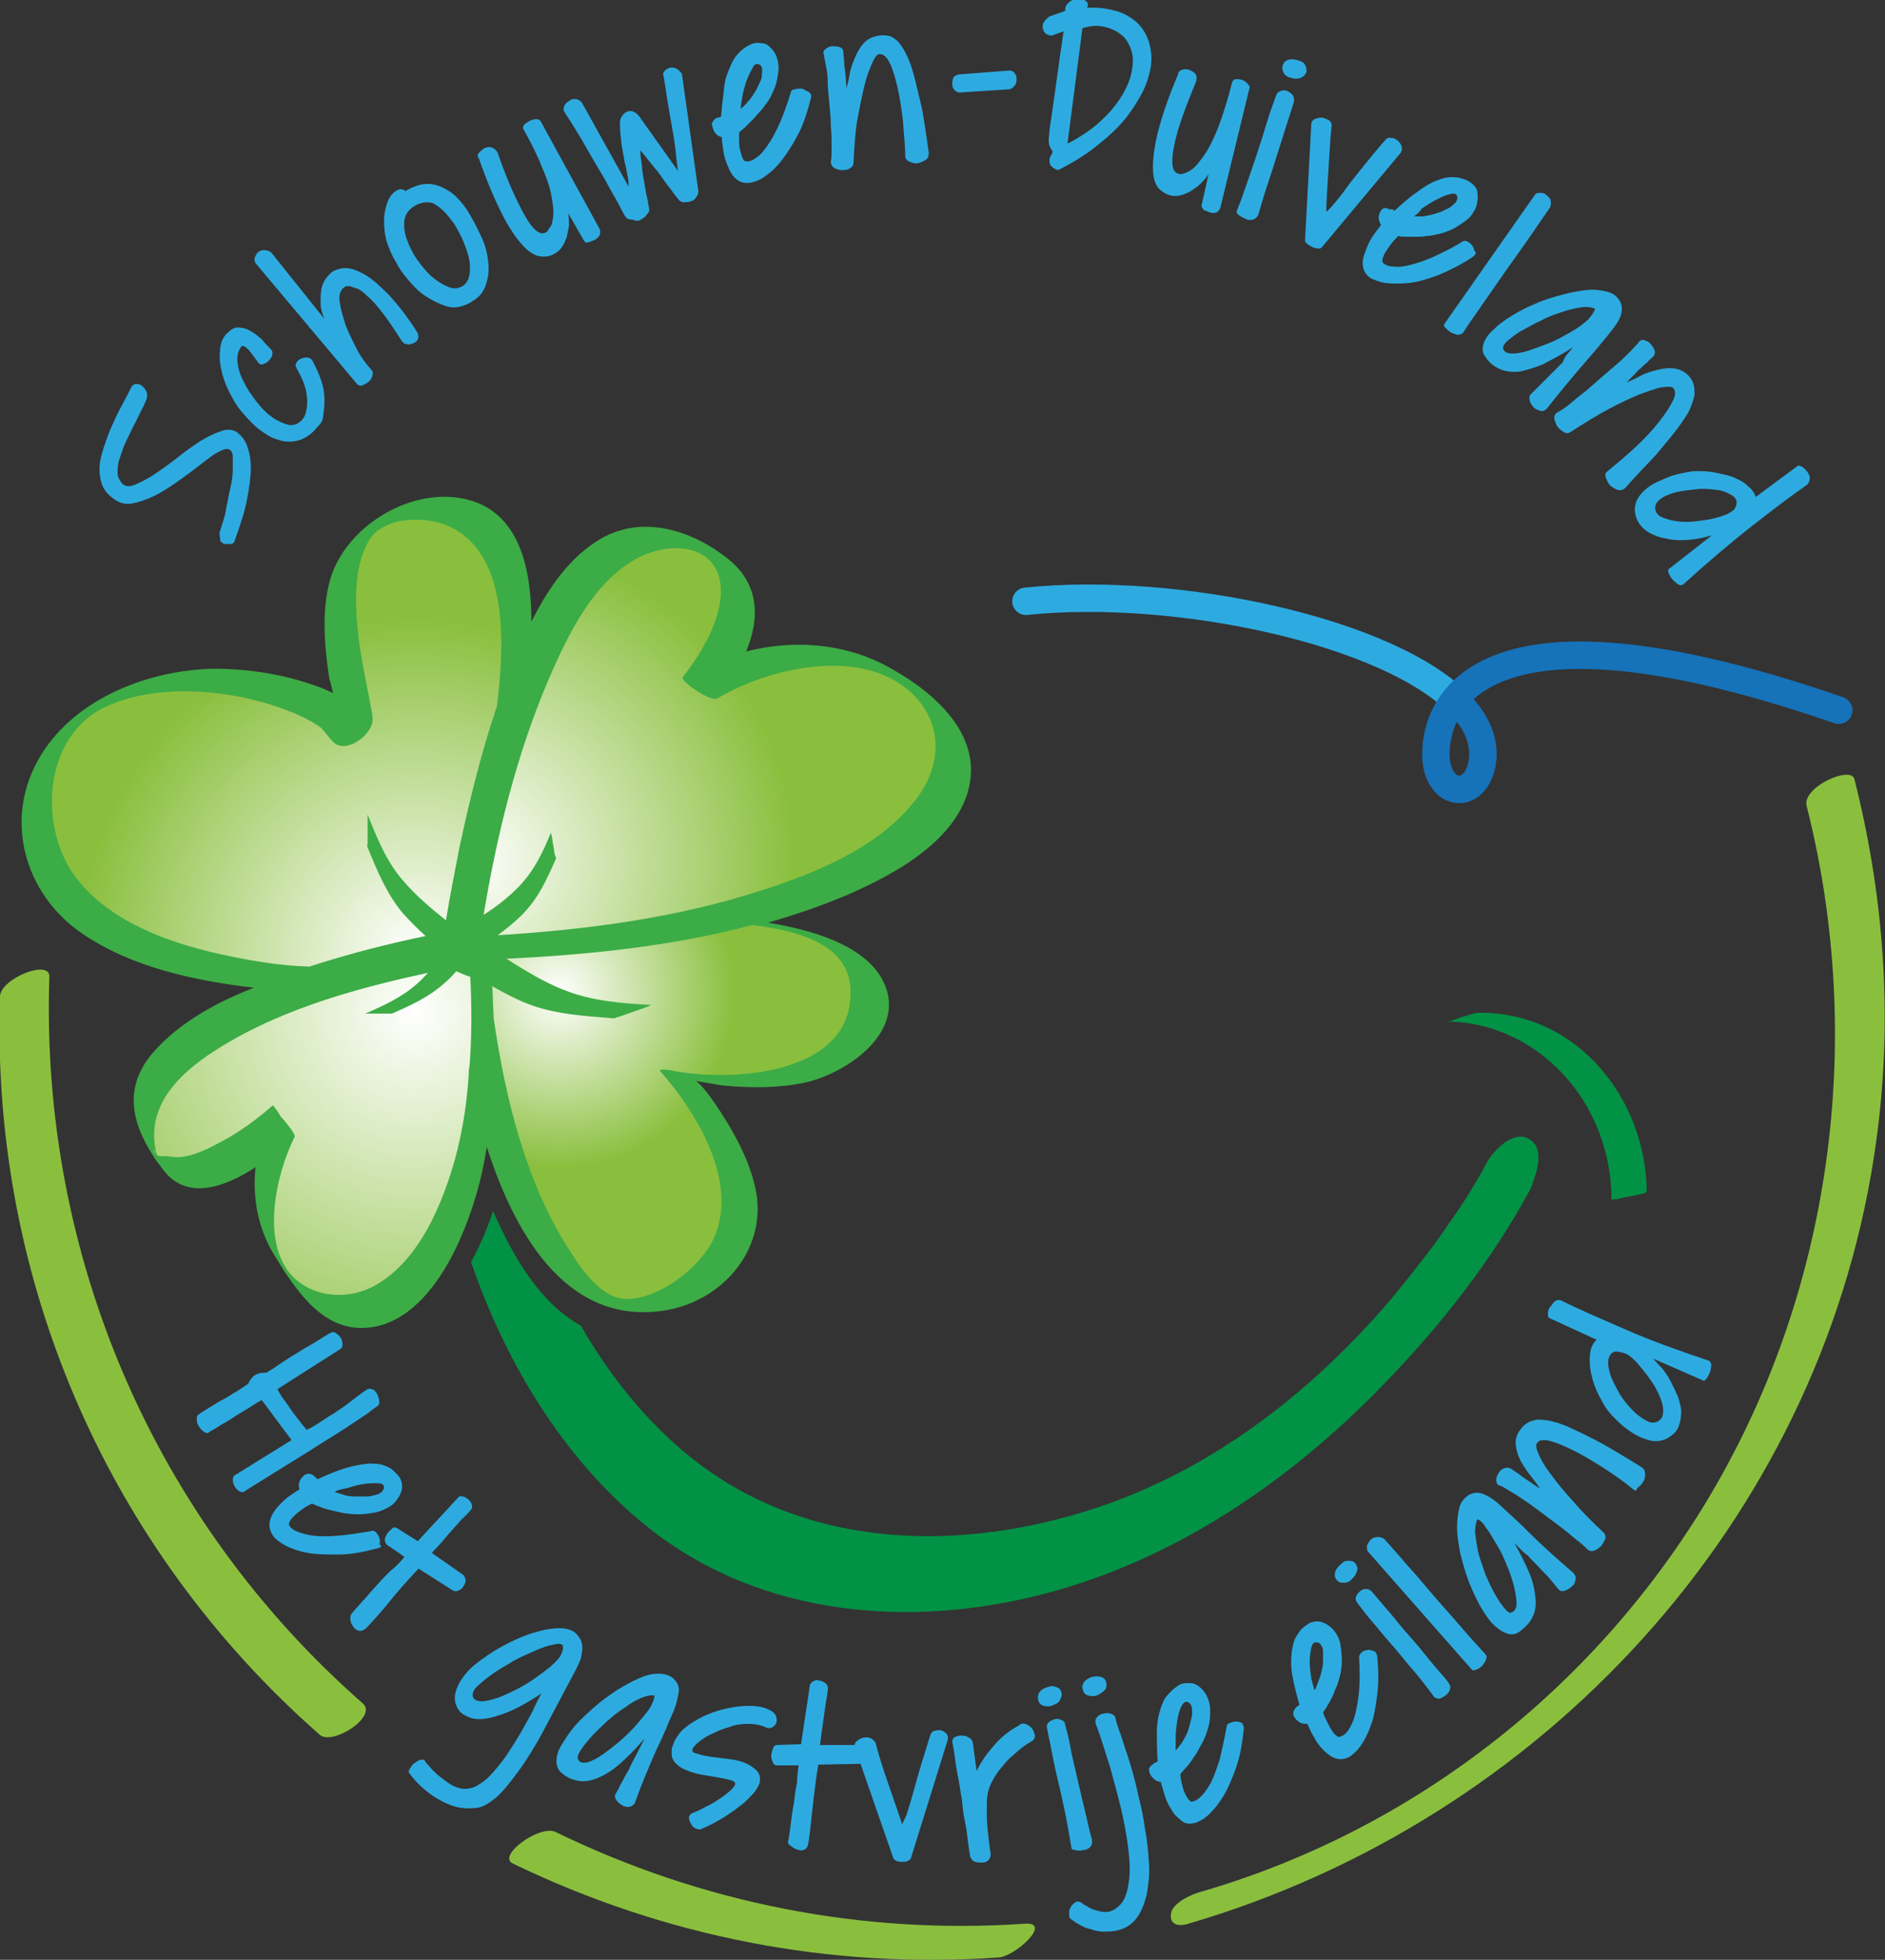 <?xml version="1.0" encoding="utf-8"?>
<!-- Generator: Adobe Illustrator 28.1.0, SVG Export Plug-In . SVG Version: 6.00 Build 0)  -->
<svg version="1.1" xmlns="http://www.w3.org/2000/svg" xmlns:xlink="http://www.w3.org/1999/xlink" x="0px" y="0px"
	 viewBox="0 0 240.5 250" style="enable-background:new 0 0 240.5 250;" xml:space="preserve">
<rect x="0" y="0" width="240.5" height="250" fill="#333333" stroke="none"/>
<style type="text/css">
	.st0{fill:#8ABF3E;}
	.st1{fill:#029245;}
	.st2{fill:#FFFFFF;}
	.st3{fill:url(#SVGID_1_);}
	.st4{fill:url(#SVGID_00000070811437737827744300000012825532764767122605_);}
	.st5{fill:url(#SVGID_00000146488347533764903160000010152180125313047712_);}
	.st6{fill:url(#SVGID_00000006686027874411775870000011611643903571898804_);}
	.st7{fill:#3CAC46;}
	.st8{fill:none;stroke:#2DABE1;stroke-width:3.5;stroke-linecap:round;stroke-miterlimit:10;}
	.st9{fill:#2DABE1;}
	.st10{fill:none;stroke:#1672B9;stroke-width:3.5;stroke-linecap:round;stroke-miterlimit:10;}
</style>
<g id="Laag_1">
</g>
<g id="Cirkel_om_logo">
	<g>
		<path class="st0" d="M46.3,217.3C19.6,193.9,5.1,160,6.3,124.6c0.1-2.3-6.2,0.2-6.3,2.5c-1.2,36.1,13.7,70.4,40.8,94.2
			C42.4,222.7,48.2,219,46.3,217.3L46.3,217.3z"/>
	</g>
	<g>
		<path class="st0" d="M130.7,245.4c-20.7,1.4-41.1-2.6-59.8-11.7c-2-1-7.5,3-5.5,4c19.4,9.4,40.6,13.5,62,12
			C129.5,249.6,134.4,245.1,130.7,245.4L130.7,245.4z"/>
	</g>
	<g>
		<path class="st0" d="M230.5,102.8c7.6,30,3.2,62.5-13,89.1c-14.5,23.8-37.4,41.6-64.2,49.4c-1.2,0.3-3.7,1.4-3.9,2.8
			c-0.2,1.4,0.9,1.7,2.2,1.3c45.1-13.2,80.3-51.1,87.5-97.9c2.5-16.1,1.5-32.3-2.5-48.1C236.2,97.6,229.9,100.4,230.5,102.8
			L230.5,102.8z"/>
	</g>
</g>
<g id="Klaver_lijnwerk">
	<g>
		<path class="st1" d="M210.1,152c-0.1-11.7-8.7-22.7-21-22.8c-0.6,0-1.4,0.4-2,0.5c-0.6,0.2-1.4,0.6-2,0.6
			c12.2,0.1,20.9,11.1,21,22.8C206.1,152.8,210.1,152.4,210.1,152L210.1,152z"/>
	</g>
	<g>
		<path class="st1" d="M195.1,145.3c-2-1.2-4.5,1.4-5.4,3c-1,1.9-2.1,3.7-3.2,5.4c-0.5,0.7-1,1.5-1.5,2.2c0.1-0.1,0.1-0.1-0.2,0.2
			c0.1-0.1,0.1-0.2,0.2-0.2c-0.2,0.2-0.6,0.9-0.7,1c-0.4,0.6-0.8,1.1-1.2,1.7c-1.8,2.4-3.7,4.8-5.6,7.1
			c-9.8,11.5-22.2,21.3-36.6,26.3c-15.8,5.5-34.2,6-48.7-3.2c-7.6-4.8-13.6-11.9-18.1-19.7c-5.4-3-8.6-9-10.7-13.5
			c-0.2-0.4-0.3-0.8-0.5-1.1c-0.8,2.5-1.8,4.6-2.8,6.5c4.6,13.4,12.4,26,23.3,34.4c14.1,10.8,32.7,12.3,49.5,8
			c17.2-4.4,32.2-14.8,44.3-27.5c6.9-7.2,13.4-15.5,18.1-24.3C196,149.8,197.2,146.5,195.1,145.3z"/>
		<path class="st1" d="M185,155.8c-0.1,0.1-0.1,0.2-0.2,0.2C185.1,155.7,185.1,155.7,185,155.8z"/>
		<path class="st2" d="M61.1,134.7l0.4-2.5l1.1,3.6c0.2,0.3,0.3,0.7,0.4,1.1c0-0.2,0-0.3,0,0c0,0.1,0,0.2,0.1,0.4l2,6.7
			c1,3.5,2.1,6.5,3.4,9.3c2,4.3,5.1,10.2,10,11.7c2.7,0.8,5.2,0.1,6.9-0.6c2.3-1.1,6.4-3.5,7.6-7.7c0.8-3,0.2-6.6-1.9-10.9
			c-0.8-1.5-1.7-3.1-2.8-4.7l-3.4-4.9l5.9,0.5c1.7,0.1,3.5,0.2,5.3,0.1c4.2-0.2,9.7-1.4,12.4-5.7c1.1-1.8,1.6-3.7,1.2-5.3
			c-0.4-1.6-1.9-2.8-2.8-3.4c-2.4-1.5-5.2-2.3-7.3-2.8c-0.5-0.1-1-0.2-1.6-0.3l-11.7-2.2l11.2-3.3c7.9-2.3,13.6-5,17.9-8.5
			c2.1-1.6,5.5-5,5.2-8.7v0c-0.3-4.7-5.7-8.6-10.9-10.1c-4.6-1.3-10.1-1-15.4,0.8l-7.1,2.4l3.7-6.5c0.6-1.1,1.2-2.3,1.6-3.4
			c0.6-1.7,0.7-3.2,0.4-4.4c-0.4-1.7-2.1-2.8-3.1-3.3c-2.7-1.4-5.6-1.8-8.1-1.4c-2,0.4-4,1.5-5.8,3.3c-2.3,2.2-4.3,5.2-6.1,9
			l-5.4,11.4l0.1-12.6c0-1.2,0-2.5-0.1-3.6c-0.3-4.1-1.2-7.1-2.8-9.2c-1.4-1.9-3.9-2.9-6.8-2.7c-2.8,0.1-6.6,1-8.6,4.4
			c-1.3,2.2-1.8,5.3-1.6,9.6c0.2,3,0.7,6,1.2,8.5l1.3,6.3l-5.5-3.4c-1-0.6-2.2-1.2-3.8-1.7c-3.3-1.2-7.1-1.8-11.1-1.9
			c-4.4-0.1-8.3,0.6-11.7,2.1c-3.6,1.5-6.3,4.1-7.8,7.2c-1.5,3.2-1.9,7-1.1,10.2c1.6,6.5,7.8,10.1,12.8,12
			c4.8,1.8,10.3,3.1,16.8,3.8l11.7,1.3l-11.1,4.1c-1.8,0.7-3.4,1.3-5,2c-4.5,2.1-9.1,4.5-11.3,8.2c-0.5,0.9-1.1,2.3-0.8,4
			c0.2,0.8,0.5,1.6,1,2.4c0.4,0.7,1.1,1.1,2.7,1.7c1.8,0.7,3.8,0.3,6.7-1.3c0.5-0.3,1-0.6,1.4-0.8l5.8-3.6l-1.6,6.6
			c-0.6,2.5-0.7,4.9-0.3,7.1c0.5,2.9,2,5.5,4.2,7.3c1.3,1.1,3.2,2,5.2,2.5c7,1.7,11.3-7.9,13-12.4c-0.9-3.7-1.6-7.4-2-11.1
			C55.1,138.5,58.8,134.5,61.1,134.7z"/>
		<path class="st2" d="M63,136.9c0,0.1,0,0.2,0,0.3l0,0.1C63,137.1,63,136.9,63,136.9C62.9,136.5,63,136.6,63,136.9z"/>
		<path class="st2" d="M59.6,144.2l1.6-9.6c-2.4-0.2-6,3.9-5.7,6.8c0.4,3.7,1.1,7.4,2,11.1c0.4-1.1,0.6-1.8,0.7-2.2
			C58.8,148.4,59.2,146.4,59.6,144.2z"/>
		<path class="st2" d="M62.6,135.7l0.4,1.4c0-0.1,0-0.1,0-0.2C62.9,136.4,62.8,136,62.6,135.7z"/>
		<path class="st2" d="M63,137.1L63,137.1c0,0,0-0.1,0-0.2C63,136.9,63,137,63,137.1z"/>
	</g>
	<g>
		<radialGradient id="SVGID_1_" cx="52.889" cy="121.767" r="42.706" gradientUnits="userSpaceOnUse">
			<stop  offset="0" style="stop-color:#FFFFFF"/>
			<stop  offset="1" style="stop-color:#8ABF3E"/>
		</radialGradient>
		<path class="st3" d="M57.4,125.3c0,0-56.7,4.1-52.5-24c3-20.1,34.7-15.3,39.5-8.3c4.9,6.9-9.1-23.9,6.9-27.5
			c22.8-5.2,13.4,35.1,5.4,58.2"/>
	</g>
	<g>
		
			<radialGradient id="SVGID_00000116934156297512835680000002778999399854511235_" cx="71.281" cy="126.65" r="22.311" gradientUnits="userSpaceOnUse">
			<stop  offset="0" style="stop-color:#FFFFFF"/>
			<stop  offset="1" style="stop-color:#8ABF3E"/>
		</radialGradient>
		<path style="fill:url(#SVGID_00000116934156297512835680000002778999399854511235_);" d="M60,124.8c0,0,6.7,56.2,30.1,37.9
			c11.6-9-3.5-25.7-3.5-25.7s20.3,4.4,24-8.1c3.7-12.5-25.9-14.3-48.8-10.4"/>
	</g>
	<g>
		
			<radialGradient id="SVGID_00000168111117175364948360000005848629061611126151_" cx="60.288" cy="110.054" r="40.97" gradientUnits="userSpaceOnUse">
			<stop  offset="0" style="stop-color:#FFFFFF"/>
			<stop  offset="1" style="stop-color:#8ABF3E"/>
		</radialGradient>
		<path style="fill:url(#SVGID_00000168111117175364948360000005848629061611126151_);" d="M58.4,123.4c0,0,7.8-65.6,31.6-53.4
			c10,5.1-0.7,17.7-0.7,17.7s17-10.2,28.9,1.5s-6.1,29.6-57,31.8"/>
	</g>
	<g>
		
			<radialGradient id="SVGID_00000008149602392902116200000013207992003794429116_" cx="52.889" cy="129.166" r="52.859" gradientUnits="userSpaceOnUse">
			<stop  offset="0" style="stop-color:#FFFFFF"/>
			<stop  offset="1" style="stop-color:#8ABF3E"/>
		</radialGradient>
		<path style="fill:url(#SVGID_00000008149602392902116200000013207992003794429116_);" d="M56.8,121.4c-0.9,0.2-47.9,9-37,26.4
			c3.9,6.2,16.4-4.9,16.4-4.9s-6.9,13.4,2.5,22s25.7-5.8,22.4-42.5"/>
	</g>
	<g>
		<path class="st1" d="M209.6,152c0-9-5.1-17.9-13.7-21.4c-2.3-0.9-4.8-1.4-7.3-1.4c-0.6,0-1.4,0.4-2,0.5c-0.6,0.2-1.4,0.6-2,0.6
			c9.1,0.1,16.8,6.4,19.7,14.9c0.9,2.6,1.3,5.2,1.3,7.9c0-0.1,1.9-0.5,2-0.5C207.7,152.6,209.6,152.2,209.6,152L209.6,152z"/>
	</g>
</g>
<g id="Klaver_lijnwerk_omtrek">
	<path class="st7" d="M113,84.9c-5.5-2.9-11.9-3.3-17.8-1.8c1.7-4.1,1.8-8.5-2.3-11.8c-4.5-3.6-10.8-5.7-16.2-2.6
		c-4,2.3-6.8,6.4-8.9,10.6c0-6.5-1.4-13.7-7.9-15.5c-7.1-2-15.8,3.2-17.8,10.2c-1.1,4-0.7,8.4-0.1,12.5c0.1,0.3,0.3,1.1,0.5,1.9
		c-0.7-0.3-1.5-0.7-2.2-0.9c-4.1-1.5-8.7-2.2-13.1-2.2C19,85.5,9.8,89,5.3,96.2c-5,8-2.3,17.8,5.2,22.9c6.3,4.3,14.3,6,21.9,6.9
		c-4.9,1.9-9.6,4.5-12.9,8.3c-4.3,5-2.3,10.2,1.3,14.9c3,4,7.8,2.3,11.8-0.3c-0.4,3.9,0.3,7.8,2.4,11.2c2.5,4.1,5.9,9.5,11.4,9.3
		c6-0.2,10-6.2,12.2-11.1c1.7-3.8,2.9-7.9,3.5-12c3.9,12.1,10.8,23,23.1,20.8c7-1.3,12.5-7.6,11.3-14.9c-0.6-3.3-2.1-6.4-3.9-9.3
		c-0.2-0.3-2.4-4-3.8-5c1.3,0.2,3.4,0.6,3.7,0.6c3.4,0.3,6.9,0.3,10.2-0.4c5.4-1.2,13.3-6.6,9.9-13.1c-2.4-4.5-9.1-6.4-14.6-7.3
		c3.4-1,6.7-2.1,10-3.5c6-2.6,14.3-7,15.7-14.1C125.1,93,118.3,87.7,113,84.9z M28,121.7c-6.6-1.5-13.9-4.1-18.2-9.6
		c-4.9-6.3-4.4-17.9,3.4-21.8c6.9-3.4,17-2.3,23.9,0.5c1.3,0.5,2.7,1.2,3.8,2c0.6,0.5,1.4,1.9,2.1,2.2c1.3,0.6,3.2-0.5,4.1-1.9
		c0.8-1.2,0.3-2.2,0.1-3.6c-0.6-3.1-1.3-6.3-1.6-9.5c-0.3-3.5-0.4-7.9,1.5-11.1c2-3.2,7.8-3.2,10.9-1.4c7,3.9,6.3,15.3,5.4,22.6
		c-2,5.9-3.5,12-4.8,18.1c-0.6,3.1-1.2,6.1-1.7,9.2c-2-1.6-3.9-3.2-5.5-5.1c-2.1-2.4-3.3-5.4-4.5-8.4c0,0.1,0,0.6,0,0.6
		c0,0.5,0,1,0,1.5c0,0.5,0,1,0,1.5c0,0.2-0.1,0.5,0,0.6c1.2,2.9,2.4,5.9,4.5,8.4c0.9,1,1.9,2,2.9,2.9c-4.8,1-9.5,2.2-14.2,3.7
		c-0.2,0.1-0.4,0.1-0.6,0.2C35.6,123.2,31.7,122.5,28,121.7z M19.9,147.2C19.5,146.8,19.5,146.2,19.9,147.2L19.9,147.2z M57.5,149.7
		C55.8,155,53,161,48,163.9c-3.3,1.9-7.7,1.8-10.6-1c-4.2-4.3-2.2-13.1,0.2-17.9c0.1-0.3-0.9-1.6-1.8-2.6c-0.3-0.5-0.6-1-1-1.4
		c-1.9,1.7-4.1,3.3-6.3,4.5c-1.7,0.9-3.5,1.9-5.5,2.1c-0.8,0.1-1.6-0.2-2.3-0.1c-0.3,0-0.5,0-0.7-0.2c-1.4-5.4,1.8-9.4,6.4-12.6
		c8.2-5.6,18.4-8.5,28.2-10.6c-0.5,0.5-0.9,1-1.4,1.4c-1.9,1.7-4.3,2.8-6.6,3.8c0.1,0,0.5,0,0.5,0c0.4,0,0.8,0,1.2,0s0.8,0,1.2,0
		c0.1,0,0.4,0,0.5,0c2.3-1,4.7-2.1,6.6-3.8c0.6-0.5,1.1-1,1.6-1.6c0.7,0.3,1.4,0.6,1.8,0.7c0.2,3.8,0.2,7.7-0.1,11.5
		c-0.1,0.2-0.1,0.6-0.1,1.1C59.5,141.5,58.8,145.7,57.5,149.7z M108.5,126.2c0.5,11.1-15.6,11.9-23.1,10.3c-0.1,0-1.4-0.2-1.2,0.1
		c4.8,5.4,10.5,14.8,6.5,22.1c-1.9,3.3-6.6,6.9-10.6,7c-3.2,0.1-5.7-3.5-7.3-6c-5.6-8.5-8.3-19.4-9.8-29.7c-0.1-1.4-0.1-2.8-0.2-4.2
		c1.4,0.8,2.9,1.6,4.4,2.2c3.5,1.4,7.4,1.6,11.1,1.9c0.2,0,0.5-0.2,0.7-0.2c0.6-0.2,1.1-0.4,1.7-0.6c0.6-0.2,1.1-0.4,1.7-0.6
		c0.1,0,0.6-0.3,0.7-0.3c-3.7-0.2-7.6-0.5-11.1-1.9c-2.6-1-5-2.5-7.4-4c10.5-0.5,21.2-1.6,31.4-4.3
		C101.7,118.7,108.3,120.4,108.5,126.2z M116.6,102.3c-4.7,5.9-12.6,9.1-19.5,11.3c-10.8,3.5-22.2,5-33.6,5.7
		c1.1-0.8,2.2-1.7,3.1-2.6c2.1-2.1,3.2-4.6,4.3-7.1c0.1-0.1,0-0.4-0.1-0.5c-0.1-0.4-0.1-0.8-0.2-1.2c-0.1-0.4-0.1-0.8-0.2-1.2
		c0,0-0.1-0.4-0.1-0.5c-1,2.4-2.1,4.9-4.3,7.1c-1.2,1.2-2.7,2.4-4.3,3.4c1.7-10.2,4.2-20.4,8.2-29.8c2.6-6.1,6.6-14.6,13.7-16.6
		c4.8-1.3,9,0.8,8.3,6.3c-0.5,3.5-2.6,7-4.8,9.8c-0.4,0.4,3.6,3.2,4.4,2.7c7.1-4.2,19.9-7,25.9,0.5
		C120.5,93.6,119.7,98.5,116.6,102.3z"/>
</g>
<g id="Tekst_onderzijde_rond">
	<path class="st8" d="M130.9,76.7c19.4-2,46.5,3.9,55.4,13.2"/>
	<g>
		<path class="st9" d="M33.4,178.6c-0.4,0.2-0.9,0.5-1.5,0.9c-0.6,0.4-1.2,0.7-1.8,1.1c-0.6,0.4-1.2,0.8-1.8,1.1
			c-0.6,0.4-1.1,0.7-1.5,0.9c-0.2,0.2-0.4,0.3-0.7,0.1s-0.5-0.4-0.7-0.7s-0.3-0.6-0.3-1s0.1-0.5,0.3-0.6c0.4-0.3,0.9-0.6,1.4-0.9
			c0.5-0.3,1.1-0.7,1.7-1c0.6-0.3,1.1-0.7,1.7-1c0.5-0.3,1-0.7,1.5-1c0.1-0.4,0.4-0.7,0.7-1c0.4-0.3,0.9-0.4,1.6-0.4
			c0.7-0.4,1.4-0.9,2-1.3c0.6-0.4,1.2-0.8,1.9-1.2c0.6-0.4,1.3-0.8,2-1.2c0.7-0.4,1.4-0.9,2.3-1.4c0.3-0.1,0.5-0.1,0.7,0.1
			c0.2,0.1,0.4,0.3,0.6,0.6c0.1,0.2,0.2,0.5,0.2,0.8c0,0.3-0.1,0.5-0.3,0.6l-8,5.1c0.3,0.6,0.6,1.1,1.1,1.7c0.4,0.6,0.8,1.2,1.2,1.7
			c0.4,0.5,0.7,0.9,1,1.3c0.3,0.3,0.4,0.5,0.4,0.5c0.5-0.2,1-0.5,1.6-0.9c0.6-0.4,1.2-0.8,1.9-1.2c0.7-0.5,1.4-0.9,2.1-1.5
			c0.7-0.5,1.4-1.1,2.2-1.6c0.3-0.1,0.6,0,0.8,0.1c0.2,0.2,0.4,0.4,0.5,0.7s0.2,0.6,0.2,0.8c0,0.3-0.1,0.5-0.3,0.6
			c-0.3,0.2-0.7,0.5-1.2,0.9c-0.6,0.4-1.5,1-2.7,1.8s-2.9,1.8-4.9,3.1c-2.1,1.3-4.7,2.9-7.9,4.9c-0.2,0.2-0.4,0.3-0.7,0.2
			c-0.3-0.1-0.5-0.3-0.7-0.6c-0.2-0.3-0.3-0.6-0.3-0.9c0-0.3,0.1-0.6,0.4-0.7l7.1-4.4L33.4,178.6z"/>
		<path class="st9" d="M48.2,197.5c-1.9,0.5-3.5,0.8-5,0.8s-2.8,0-3.9-0.2s-2-0.5-2.8-0.9c-0.7-0.4-1.3-0.8-1.6-1.2
			c-0.4-0.6-0.6-1.2-0.5-1.8s0.4-1.2,0.8-1.7c0.4-0.5,0.9-1,1.5-1.5c0.6-0.4,1.1-0.8,1.5-1c-0.1-0.4-0.1-0.7,0-1
			c0.1-0.3,0.3-0.5,0.5-0.7c0.2-0.2,0.4-0.3,0.6-0.3c0.2,0,0.3,0,0.5,0.1c0.2,0.1,0.3,0.2,0.4,0.3c0.1,0.1,0.2,0.2,0.3,0.3
			c1.3-0.6,2.5-1.1,3.5-1.4s2-0.5,3-0.6c0.7,0,1.4,0,1.9,0.2c0.6,0.2,1,0.4,1.4,0.8s0.7,0.7,0.8,1c0.2,0.4,0.2,0.7,0.2,1.1
			c-0.1,0.7-0.4,1.2-0.8,1.7s-0.9,0.8-1.6,1.1c-0.6,0.3-1.3,0.4-2.1,0.5s-1.5,0.1-2.2,0c-0.4,0-0.8-0.1-1.3-0.2
			c-0.4-0.1-0.9-0.2-1.3-0.3c-0.4-0.1-0.8-0.2-1.2-0.4c-0.4-0.1-0.7-0.3-1-0.4c-0.4,0.2-0.8,0.4-1.2,0.7s-0.7,0.5-1,0.8
			c-0.3,0.3-0.5,0.5-0.6,0.7c-0.1,0.2-0.2,0.4-0.1,0.6c0.2,0.3,0.5,0.6,1.1,0.8c0.5,0.2,1.2,0.4,2,0.5c0.8,0.1,1.9,0.1,3.1,0
			s2.6-0.3,4.3-0.6c0.2-0.1,0.4,0,0.6,0.2c0.2,0.2,0.3,0.4,0.4,0.7s0.1,0.5,0,0.8C48.8,197.2,48.6,197.4,48.2,197.5z M42.7,190.3
			c0.2,0.1,0.6,0.2,1.2,0.4s1.1,0.2,1.8,0.2c0.3,0,0.7,0,1.1,0s0.7-0.1,1.1-0.2s0.6-0.2,0.8-0.4c0.2-0.2,0.3-0.4,0.3-0.6
			c0-0.3-0.3-0.5-0.8-0.5c-0.5,0-1.1,0-1.8,0.1s-1.4,0.3-2,0.5C43.4,190,43,190.1,42.7,190.3z"/>
		<path class="st9" d="M51.6,198.6c-0.1-0.1-0.2-0.1-0.3-0.2c-0.1-0.1-0.4-0.3-0.7-0.5c-0.3-0.2-0.7-0.5-1.2-0.8
			c-0.2-0.2-0.3-0.4-0.3-0.7s0.2-0.5,0.3-0.8c0.2-0.2,0.4-0.4,0.6-0.6c0.2-0.2,0.4-0.2,0.6-0.1l2.7,1.7l5-5.4
			c0.2-0.3,0.4-0.4,0.7-0.3c0.3,0,0.5,0.2,0.8,0.4c0.2,0.2,0.4,0.5,0.4,0.7c0.1,0.3,0,0.5-0.3,0.8c-0.2,0.2-0.5,0.6-1,1
			c-0.4,0.5-0.9,1-1.4,1.6c-0.5,0.5-0.9,1.1-1.4,1.6c-0.4,0.5-0.8,0.8-1,1.1l4,2.8c0.2,0.2,0.3,0.5,0.3,0.7c0,0.3-0.1,0.5-0.3,0.8
			s-0.4,0.4-0.6,0.5s-0.5,0.1-0.7,0l-4.4-2.8c-1.7,1.8-3,3.3-4.1,4.7c-1.1,1.3-2,2.3-2.7,3c-0.3,0.2-0.6,0.3-0.9,0.2
			s-0.5-0.3-0.7-0.6c-0.2-0.3-0.3-0.6-0.3-0.9c0-0.3,0-0.5,0.2-0.7c0.4-0.5,0.9-1,1.4-1.6c0.6-0.6,1.1-1.3,1.7-1.9
			c0.6-0.7,1.2-1.3,1.8-1.9C50.7,199.7,51.2,199.1,51.6,198.6z"/>
		<path class="st9" d="M52.3,226.3c-0.2-0.2-0.2-0.4,0-0.7s0.3-0.5,0.6-0.7c0.3-0.2,0.5-0.4,0.8-0.4c0.3-0.1,0.5,0,0.6,0.3
			c0.4,0.4,0.7,0.8,1.1,1.2c0.4,0.4,0.8,0.7,1.2,1s0.8,0.6,1.2,0.8c0.4,0.2,0.8,0.3,1.3,0.4c0.6,0,1.3-0.1,1.9-0.5
			c0.7-0.4,1.3-0.9,1.9-1.6s1.2-1.4,1.8-2.3c0.6-0.9,1.1-1.7,1.7-2.7c0.5-0.9,1-1.8,1.5-2.7c0.4-0.9,0.8-1.7,1.2-2.4
			c-0.4,0.3-0.9,0.6-1.4,0.9s-1.2,0.7-1.8,1c-0.6,0.3-1.3,0.6-1.9,0.8c-0.6,0.2-1.2,0.4-1.8,0.5c-1.1,0.2-2,0.1-2.7-0.3
			c-0.7-0.3-1.1-0.8-1.3-1.4c-0.3-0.7-0.2-1.5,0.2-2.4c0.4-0.9,1.1-1.8,2-2.6c1.1-0.9,2.4-1.8,3.7-2.5c1.3-0.7,2.6-1.3,3.9-1.7
			s2.4-0.6,3.4-0.6c1,0,1.8,0.3,2.2,0.8c0.2,0.2,0.3,0.4,0.5,0.7c0.1,0.3,0.2,0.6,0.2,1s-0.1,0.9-0.2,1.4c-0.2,0.5-0.5,1.2-0.9,1.9
			l-3.5,6.6c-1.3,2.5-2.5,4.4-3.6,5.9s-2,2.6-2.8,3.3c-0.9,0.7-1.6,1.2-2.4,1.3c-0.7,0.1-1.4,0.1-2.2,0c-1.1-0.2-2.2-0.7-3.3-1.4
			C54.2,228.4,53.2,227.5,52.3,226.3z M71.8,209.9c-0.1-0.2-0.5-0.3-1.2-0.1c-0.7,0.1-1.5,0.4-2.4,0.8c-0.9,0.4-1.9,0.8-2.9,1.4
			s-1.9,1.1-2.7,1.7c-0.8,0.6-1.4,1.1-1.9,1.6c-0.4,0.5-0.5,0.9-0.3,1.3c0.2,0.3,0.7,0.5,1.4,0.4c0.7-0.1,1.5-0.3,2.4-0.7
			c0.9-0.4,1.8-0.8,2.8-1.4c1-0.6,1.8-1.2,2.6-1.8c0.8-0.6,1.4-1.2,1.8-1.7C71.8,210.7,71.9,210.3,71.8,209.9z"/>
		<path class="st9" d="M82.2,221.8c-1,1.2-2,2.2-3,3.1c-0.9,0.8-1.8,1.4-2.7,1.8c-0.9,0.4-1.7,0.6-2.5,0.5c-0.8-0.1-1.6-0.4-2.3-1
			c-0.5-0.4-0.7-0.9-0.7-1.6c0-0.6,0.2-1.3,0.7-2.1s1-1.6,1.7-2.4c0.7-0.8,1.6-1.6,2.5-2.4c0.9-0.8,1.8-1.4,2.8-2.1
			c1-0.6,1.9-1.1,2.8-1.5c0.9-0.4,1.7-0.6,2.5-0.6c0.8,0,1.4,0.2,1.9,0.6c0.5,0.5,0.8,1,0.7,1.7s-0.3,1.7-0.8,2.8s-1.1,2.7-2,4.5
			c-0.8,1.8-1.8,4.1-2.8,6.9c-0.2,0.3-0.4,0.4-0.7,0.5c-0.3,0-0.6,0-0.9-0.2s-0.5-0.3-0.7-0.6c-0.2-0.2-0.3-0.5-0.2-0.8
			c0.2-0.3,0.4-0.7,0.7-1.3c0.3-0.5,0.6-1.2,1-1.8c0.3-0.7,0.7-1.4,1.1-2.2S81.9,222.5,82.2,221.8z M83.5,216.3
			c-0.4-0.1-1,0-1.7,0.3c-0.7,0.3-1.4,0.7-2.2,1.3c-0.8,0.5-1.5,1.1-2.3,1.8c-0.7,0.7-1.4,1.3-2,2s-1,1.2-1.3,1.7
			c-0.3,0.5-0.4,0.9-0.2,1.1c0.2,0.4,0.6,0.4,1.2,0.3c0.6-0.2,1.2-0.5,1.9-1s1.5-1.1,2.3-1.8c0.8-0.7,1.5-1.4,2.1-2.1
			c0.6-0.7,1.2-1.4,1.6-2C83.3,217.2,83.5,216.7,83.5,216.3z"/>
		<path class="st9" d="M88.3,231.3c0.5-0.2,1-0.4,1.7-0.8c0.7-0.3,1.3-0.7,1.9-1.1c0.6-0.4,1.1-0.8,1.5-1.2c0.4-0.4,0.5-0.7,0.3-0.9
			c-0.1-0.1-0.4-0.2-0.8-0.3c-0.4-0.1-0.9-0.2-1.5-0.3s-1.2-0.2-1.8-0.3s-1.3-0.3-1.8-0.5c-0.6-0.2-1.1-0.5-1.4-0.8
			c-0.4-0.3-0.6-0.7-0.7-1.1c0-0.2,0-0.5,0-0.8c0-0.3,0.2-0.6,0.3-1c0.2-0.4,0.4-0.7,0.7-1.1c0.3-0.4,0.7-0.7,1.2-1.1
			c0.8-0.5,1.6-1,2.4-1.3c0.9-0.4,1.7-0.6,2.6-0.8s1.8-0.3,2.6-0.3c0.9,0,1.7,0.1,2.4,0.4c0.5,0.2,0.8,0.4,1,0.7
			c0.2,0.3,0.2,0.6,0.2,0.9c-0.1,0.3-0.2,0.5-0.5,0.7s-0.6,0.2-1,0c-0.7-0.3-1.4-0.4-2.2-0.4c-0.8,0-1.6,0.1-2.3,0.4
			c-0.8,0.2-1.5,0.5-2.1,0.8c-0.7,0.3-1.2,0.6-1.7,1c-0.4,0.3-0.7,0.6-0.9,0.9c-0.1,0.3-0.1,0.5,0.2,0.6c0.6,0.2,1.3,0.4,2.1,0.5
			s1.6,0.2,2.4,0.3c0.8,0.1,1.6,0.3,2.2,0.6s1.2,0.7,1.5,1.2c0.2,0.4,0.2,0.8,0.1,1.3c-0.2,0.5-0.5,1-0.9,1.4s-0.9,1-1.5,1.4
			c-0.6,0.5-1.2,0.9-1.8,1.3c-0.6,0.4-1.2,0.7-1.7,1c-0.6,0.3-1,0.5-1.3,0.6c-0.2,0.2-0.5,0.2-0.8,0.1c-0.3-0.1-0.6-0.3-0.7-0.6
			c-0.2-0.3-0.3-0.6-0.3-0.9C87.9,231.7,88,231.5,88.3,231.3z"/>
		<path class="st9" d="M101.9,225.2c-0.1,0-0.2,0-0.4,0s-0.4,0-0.8,0c-0.4,0-0.9,0-1.5,0c-0.3,0-0.5-0.1-0.6-0.4s-0.2-0.5-0.2-0.8
			c0-0.3,0.1-0.6,0.2-0.9c0.1-0.3,0.2-0.4,0.4-0.5l3.2-0.1l1.1-7.3c0-0.3,0.1-0.5,0.4-0.7s0.6-0.2,0.9-0.1c0.3,0,0.6,0.2,0.8,0.4
			c0.2,0.2,0.3,0.5,0.2,0.8c0,0.3-0.1,0.8-0.2,1.4c-0.1,0.7-0.2,1.3-0.3,2.1c-0.1,0.7-0.2,1.4-0.3,2.1s-0.1,1.1-0.2,1.4l4.9,0
			c0.3,0.1,0.5,0.2,0.7,0.4s0.2,0.5,0.2,0.8c0,0.3-0.1,0.6-0.2,0.8s-0.3,0.4-0.6,0.4l-5.2,0.1c-0.4,2.4-0.6,4.5-0.8,6.2
			s-0.3,3-0.5,4c-0.1,0.4-0.3,0.6-0.6,0.7c-0.3,0.1-0.6,0-0.9-0.1c-0.3-0.1-0.5-0.3-0.8-0.5s-0.3-0.5-0.2-0.7
			c0.1-0.6,0.2-1.3,0.3-2.1c0.1-0.8,0.2-1.7,0.4-2.6c0.1-0.9,0.2-1.8,0.4-2.6C101.7,226.6,101.8,225.8,101.9,225.2z"/>
		<path class="st9" d="M109.1,223c-0.1-0.3-0.1-0.5,0.1-0.8c0.2-0.2,0.5-0.4,0.8-0.5s0.7-0.1,1,0c0.3,0.1,0.5,0.3,0.7,0.6
			c0.2,0.7,0.5,1.9,1.1,3.7c0.6,1.8,1.4,4,2.3,6.7c0.1-0.2,0.3-0.6,0.6-1.3c0.2-0.7,0.5-1.6,0.8-2.7c0.3-1,0.6-2.2,1-3.5
			c0.4-1.3,0.8-2.6,1.2-3.9c0.1-0.2,0.2-0.4,0.5-0.5c0.3-0.1,0.5-0.1,0.8-0.1c0.3,0.1,0.5,0.2,0.7,0.4c0.2,0.2,0.3,0.5,0.2,0.9
			l-4.7,15.1c-0.1,0.1-0.2,0.2-0.4,0.3s-0.4,0.1-0.7,0.1c-0.2,0-0.5,0-0.7-0.1s-0.3-0.2-0.4-0.3L109.1,223z"/>
		<path class="st9" d="M123.8,236.9c-0.1-0.5-0.2-1.2-0.3-2c-0.1-0.8-0.2-1.7-0.4-2.6s-0.3-1.9-0.4-2.9c-0.2-1-0.3-2-0.5-2.9
			c-0.2-0.9-0.3-1.8-0.4-2.5c-0.1-0.8-0.2-1.3-0.3-1.8c0-0.3,0.1-0.5,0.3-0.6c0.2-0.1,0.5-0.2,0.8-0.2c0.3,0,0.6,0,0.9,0.2
			c0.3,0.1,0.5,0.3,0.6,0.6l0.5,3.7c0.5-1,1.2-2.1,2.1-3.1c0.9-1.1,2-2,3.3-2.7c0.2-0.2,0.5-0.3,0.8-0.2c0.3,0.1,0.5,0.2,0.8,0.5
			c0.2,0.2,0.3,0.5,0.4,0.8c0.1,0.3,0,0.6-0.2,0.8c-0.5,0.3-1,0.6-1.5,1c-0.5,0.4-1,0.9-1.5,1.3c-0.5,0.5-0.9,1-1.3,1.5
			c-0.4,0.5-0.7,1-1,1.6c-0.2,0.4-0.4,0.9-0.5,1.5c-0.1,0.6-0.1,1.2-0.1,1.9c0,0.7,0,1.6,0.1,2.5c0.1,0.9,0.2,2,0.4,3.2
			c0,0.3-0.1,0.6-0.3,0.8s-0.5,0.3-0.8,0.3c-0.3,0-0.6,0-0.9-0.1S124,237.2,123.8,236.9z"/>
		<path class="st9" d="M134.4,217.5c-0.4,0.2-0.8,0.2-1.2,0.1s-0.6-0.3-0.7-0.6c-0.1-0.3-0.1-0.6,0-0.9c0.1-0.3,0.4-0.6,0.9-0.8
			c0.5-0.2,1-0.3,1.3-0.1c0.4,0.1,0.6,0.3,0.7,0.6s0.1,0.6-0.1,0.9C135.2,217.1,134.9,217.3,134.4,217.5z M136.7,235.7
			c-0.3-1.8-0.6-3.5-0.9-4.9c-0.3-1.4-0.6-2.8-0.9-4s-0.5-2.3-0.7-3.3s-0.4-2-0.6-3c-0.1-0.3,0-0.6,0.2-0.8c0.2-0.2,0.5-0.3,0.8-0.4
			s0.6,0,0.8,0.1c0.3,0.1,0.5,0.3,0.5,0.6c0.3,1.1,0.6,2.3,0.8,3.6c0.3,1.3,0.6,2.6,0.9,3.9c0.3,1.3,0.6,2.6,0.9,3.8
			c0.3,1.2,0.5,2.3,0.8,3.3c0.1,0.5,0,0.8-0.2,1c-0.2,0.2-0.5,0.4-0.9,0.4c-0.4,0.1-0.7,0.1-1,0C136.9,236,136.7,235.9,136.7,235.7z
			"/>
		<path class="st9" d="M136.5,244.7c-0.1-0.2-0.1-0.5-0.1-0.8s0.2-0.6,0.3-0.8c0.2-0.2,0.4-0.4,0.6-0.5c0.2-0.1,0.5,0,0.8,0.2
			c0.2,0.2,0.5,0.3,0.8,0.5c0.3,0.2,0.6,0.3,1,0.4s0.7,0.2,1,0.2c0.3,0,0.6,0,0.8-0.1c0.8-0.3,1.3-0.8,1.7-1.5
			c0.4-0.8,0.6-1.8,0.7-2.9c0.1-1.2,0-2.5-0.2-4c-0.2-1.5-0.5-3.1-0.9-4.8s-0.9-3.4-1.4-5.3c-0.6-1.8-1.1-3.6-1.8-5.4
			c-0.1-0.4,0-0.7,0.2-0.9s0.5-0.4,0.8-0.4c0.3-0.1,0.6-0.1,0.9,0c0.3,0.1,0.5,0.2,0.6,0.5c0.1,0.5,0.3,1.2,0.7,2.2
			c0.3,1,0.7,2.1,1.1,3.4c0.4,1.3,0.8,2.7,1.1,4.2c0.4,1.5,0.7,3,0.9,4.5c0.3,1.5,0.4,3,0.5,4.4c0.1,1.4-0.1,2.7-0.3,3.9
			c-0.3,1.2-0.7,2.2-1.3,3c-0.6,0.8-1.5,1.4-2.7,1.6c-0.4,0.1-0.9,0.1-1.5,0.1c-0.5,0-1.1-0.1-1.6-0.3c-0.5-0.1-1-0.3-1.5-0.6
			C137.1,245.2,136.8,244.9,136.5,244.7z M140.1,216.2c-0.4,0.2-0.8,0.2-1.2,0.1s-0.6-0.3-0.7-0.6s-0.2-0.6,0-0.9
			c0.1-0.3,0.4-0.6,0.9-0.8c0.5-0.2,1-0.2,1.3-0.1c0.4,0.1,0.6,0.3,0.7,0.6c0.1,0.3,0.1,0.6,0,0.9
			C140.9,215.7,140.5,216,140.1,216.2z"/>
		<path class="st9" d="M158.7,220.5c-0.2,1.9-0.5,3.6-1,5s-1,2.6-1.6,3.6s-1.2,1.7-1.8,2.3c-0.6,0.6-1.2,0.9-1.7,1.1
			c-0.7,0.2-1.3,0.2-1.8-0.2s-1-0.8-1.3-1.4c-0.4-0.6-0.7-1.2-0.9-1.9c-0.2-0.7-0.4-1.3-0.5-1.7c-0.4,0-0.7-0.2-0.9-0.4
			c-0.2-0.2-0.4-0.4-0.5-0.7c-0.1-0.2-0.1-0.4-0.1-0.6c0.1-0.2,0.2-0.3,0.3-0.4c0.1-0.1,0.3-0.2,0.4-0.3c0.1-0.1,0.3-0.1,0.4-0.2
			c-0.1-1.5-0.1-2.7-0.1-3.8c0-1.1,0.2-2.1,0.5-3c0.2-0.7,0.5-1.3,0.9-1.7c0.4-0.5,0.8-0.8,1.2-1.1c0.4-0.3,0.8-0.4,1.3-0.4
			c0.4,0,0.8,0,1.1,0.2c0.6,0.3,1,0.8,1.3,1.3c0.3,0.6,0.5,1.2,0.5,1.9c0,0.7,0,1.4-0.2,2.1c-0.2,0.7-0.4,1.4-0.8,2.1
			c-0.2,0.4-0.4,0.7-0.6,1.1c-0.2,0.4-0.5,0.7-0.7,1.1c-0.3,0.4-0.5,0.7-0.8,1c-0.3,0.3-0.5,0.6-0.7,0.8c0,0.4,0.1,0.9,0.2,1.3
			s0.2,0.8,0.4,1.2s0.3,0.6,0.5,0.8s0.3,0.3,0.5,0.2c0.4-0.1,0.7-0.3,1.1-0.7c0.4-0.4,0.8-1,1.2-1.7c0.4-0.8,0.7-1.7,1.1-2.9
			c0.3-1.2,0.6-2.6,0.9-4.2c0-0.2,0.1-0.4,0.4-0.5c0.2-0.1,0.5-0.2,0.8-0.2c0.3,0,0.5,0.1,0.8,0.2
			C158.5,219.9,158.7,220.2,158.7,220.5z M150,223.3c0.2-0.2,0.4-0.5,0.8-1c0.3-0.5,0.6-1,0.8-1.6c0.1-0.3,0.2-0.7,0.3-1.1
			c0.1-0.4,0.2-0.7,0.2-1.1c0-0.3,0-0.6-0.1-0.9c-0.1-0.2-0.2-0.4-0.5-0.5c-0.3-0.1-0.5,0.1-0.8,0.6c-0.2,0.5-0.4,1.1-0.5,1.8
			c-0.1,0.7-0.2,1.4-0.2,2.1S150,223,150,223.3z"/>
		<path class="st9" d="M175.7,211.2c0.2,1.9,0.2,3.6,0,5.1c-0.2,1.5-0.4,2.8-0.8,3.8c-0.4,1.1-0.8,1.9-1.3,2.6
			c-0.5,0.7-1,1.1-1.4,1.4c-0.6,0.3-1.2,0.4-1.8,0.2c-0.6-0.2-1.1-0.6-1.6-1.1s-0.9-1.1-1.2-1.7c-0.4-0.6-0.6-1.2-0.8-1.6
			c-0.4,0-0.7,0-1-0.2c-0.2-0.2-0.5-0.3-0.6-0.6c-0.2-0.2-0.2-0.4-0.2-0.6c0-0.2,0.1-0.3,0.2-0.5c0.1-0.1,0.2-0.3,0.3-0.3
			c0.1-0.1,0.2-0.2,0.3-0.2c-0.4-1.4-0.7-2.6-0.9-3.7s-0.2-2-0.1-3c0.1-0.7,0.2-1.3,0.5-1.9c0.3-0.5,0.6-1,1-1.3
			c0.4-0.3,0.7-0.6,1.2-0.7c0.4-0.1,0.8-0.1,1.1,0c0.6,0.2,1.2,0.6,1.6,1.1c0.4,0.5,0.7,1.1,0.8,1.7s0.2,1.4,0.2,2.1
			c0,0.8-0.1,1.5-0.3,2.2c-0.1,0.4-0.2,0.8-0.4,1.2c-0.2,0.4-0.3,0.8-0.5,1.2c-0.2,0.4-0.4,0.8-0.6,1.1c-0.2,0.4-0.4,0.7-0.6,0.9
			c0.1,0.4,0.3,0.8,0.5,1.2c0.2,0.4,0.4,0.8,0.6,1.1c0.2,0.3,0.4,0.6,0.6,0.7c0.2,0.2,0.4,0.2,0.6,0.1c0.3-0.1,0.7-0.4,1-0.9
			c0.3-0.5,0.6-1.1,0.8-1.9c0.2-0.8,0.4-1.8,0.5-3c0.1-1.2,0.1-2.7,0-4.3c0-0.2,0.1-0.4,0.3-0.6s0.5-0.3,0.7-0.3
			c0.3-0.1,0.5,0,0.8,0.1C175.4,210.6,175.6,210.8,175.7,211.2z M167.7,215.6c0.2-0.2,0.3-0.6,0.5-1.1c0.2-0.5,0.4-1.1,0.5-1.7
			c0.1-0.3,0.1-0.7,0.1-1.1c0-0.4,0-0.8,0-1.1c0-0.3-0.1-0.6-0.3-0.8c-0.1-0.2-0.3-0.3-0.6-0.3c-0.3,0-0.5,0.2-0.6,0.7
			c-0.1,0.5-0.2,1.1-0.2,1.8c0,0.7,0.1,1.4,0.2,2.1C167.5,214.8,167.6,215.3,167.7,215.6z"/>
		<path class="st9" d="M172.6,201.3c-0.3,0.4-0.7,0.6-1,0.6c-0.4,0-0.7,0-0.9-0.2c-0.2-0.2-0.4-0.4-0.4-0.8c0-0.3,0.1-0.7,0.5-1.1
			c0.4-0.4,0.7-0.7,1.1-0.7s0.7,0,0.9,0.2s0.4,0.5,0.4,0.9C173.1,200.5,173,200.9,172.6,201.3z M183,216.5c-1.1-1.5-2.1-2.8-3.1-3.9
			c-0.9-1.1-1.8-2.2-2.6-3.1c-0.8-0.9-1.5-1.8-2.2-2.6c-0.7-0.8-1.3-1.6-1.9-2.4c-0.2-0.3-0.3-0.5-0.2-0.8s0.3-0.5,0.5-0.7
			s0.5-0.3,0.8-0.3c0.3,0,0.5,0.1,0.7,0.3c0.7,0.8,1.5,1.8,2.4,2.8c0.8,1,1.7,2.1,2.6,3.1s1.7,2,2.5,3c0.8,1,1.6,1.8,2.2,2.6
			c0.3,0.4,0.4,0.7,0.3,1c-0.1,0.3-0.3,0.6-0.6,0.8c-0.3,0.2-0.6,0.4-0.9,0.4C183.3,216.6,183.1,216.6,183,216.5z"/>
		<path class="st9" d="M174.6,198c-0.2-0.2-0.2-0.4-0.2-0.7c0-0.3,0.2-0.5,0.4-0.8c0.2-0.2,0.4-0.4,0.8-0.4c0.3-0.1,0.6,0,1,0.2
			c0.8,0.9,1.8,2,2.8,3.2c1.1,1.2,2.2,2.5,3.3,3.8c1.1,1.3,2.3,2.6,3.5,4s2.3,2.6,3.3,3.7c0.2,0.2,0.2,0.5,0.1,0.7
			c-0.1,0.3-0.3,0.5-0.5,0.8c-0.2,0.2-0.5,0.4-0.8,0.5c-0.3,0.1-0.4,0.1-0.5,0L174.6,198z"/>
		<path class="st9" d="M193.2,196.8c0.8,1.4,1.4,2.7,1.9,3.8c0.5,1.2,0.7,2.2,0.8,3.2s0,1.8-0.4,2.5c-0.3,0.7-0.9,1.3-1.7,1.9
			c-0.5,0.3-1.1,0.4-1.7,0.1c-0.6-0.2-1.2-0.7-1.8-1.3c-0.6-0.7-1.1-1.5-1.6-2.4c-0.5-1-1-2-1.4-3.1c-0.4-1.1-0.7-2.2-1-3.4
			c-0.2-1.1-0.4-2.2-0.4-3.2c0-1,0.1-1.8,0.3-2.6c0.2-0.7,0.6-1.2,1.2-1.6c0.6-0.3,1.2-0.4,1.9-0.1c0.7,0.3,1.5,0.8,2.4,1.7
			c1,0.9,2.2,2,3.6,3.4c1.4,1.4,3.3,3.1,5.5,5c0.2,0.3,0.3,0.5,0.2,0.9s-0.2,0.6-0.5,0.8c-0.2,0.2-0.5,0.4-0.8,0.5
			c-0.3,0.1-0.6,0.1-0.8-0.1c-0.2-0.2-0.5-0.6-0.9-1.1c-0.4-0.5-0.9-1-1.4-1.5c-0.5-0.6-1.1-1.1-1.7-1.8
			C194.3,198,193.8,197.4,193.2,196.8z M188.5,193.8c-0.2,0.4-0.3,1-0.3,1.7c0.1,0.8,0.2,1.6,0.4,2.5s0.6,1.8,0.9,2.8
			c0.4,0.9,0.8,1.8,1.2,2.5c0.4,0.7,0.8,1.3,1.2,1.8c0.4,0.5,0.7,0.7,0.9,0.6c0.4-0.1,0.6-0.4,0.7-1c0-0.6-0.1-1.3-0.3-2.2
			c-0.2-0.8-0.5-1.8-0.9-2.7c-0.4-1-0.8-1.9-1.3-2.7c-0.5-0.8-0.9-1.6-1.4-2.2C189.2,194.2,188.8,193.9,188.5,193.8z"/>
		<path class="st9" d="M208.4,190c-1.2-1-2.5-1.9-3.9-2.8s-2.6-1.6-3.8-2.2c-1.2-0.6-2.2-1-3-1.2c-0.8-0.2-1.4-0.1-1.6,0.3
			c-0.2,0.2-0.1,0.7,0.2,1.4c0.3,0.7,0.8,1.6,1.6,2.6c0.7,1,1.7,2.2,2.8,3.4c1.1,1.3,2.4,2.6,3.9,4c0.2,0.2,0.3,0.5,0.2,0.8
			c-0.1,0.3-0.3,0.6-0.5,0.9c-0.3,0.3-0.6,0.5-0.9,0.6c-0.3,0.1-0.6,0.1-0.9-0.2c-0.3-0.3-0.7-0.7-1.4-1.2c-0.6-0.5-1.3-1.1-2.1-1.7
			c-0.8-0.6-1.6-1.2-2.4-1.8c-0.8-0.6-1.6-1.2-2.4-1.7c-0.7-0.5-1.4-0.9-1.9-1.2c-0.5-0.3-0.8-0.5-1-0.5c-0.3-0.1-0.4-0.4-0.4-0.7
			c0-0.3,0.1-0.6,0.3-0.9s0.4-0.5,0.7-0.6c0.3-0.1,0.5-0.1,0.8,0c0.3,0.2,0.6,0.4,0.9,0.6c0.3,0.2,0.5,0.4,0.8,0.6s0.6,0.4,0.9,0.6
			s0.7,0.5,1.2,0.8c-0.3-0.4-0.6-0.9-1.1-1.5c-0.5-0.6-0.9-1.2-1.3-1.9c-0.4-0.7-0.6-1.4-0.7-2.1s0.1-1.5,0.7-2.2
			c0.2-0.3,0.5-0.5,0.8-0.7c0.3-0.2,0.7-0.3,1.2-0.4c0.5,0,1.1,0,1.9,0.2c0.8,0.2,1.7,0.5,2.7,1c1.1,0.5,2.3,1.1,3.8,1.9
			c1.4,0.8,3.1,1.8,5,3c0.3,0.2,0.4,0.5,0.4,0.9c0,0.4-0.1,0.7-0.3,1c-0.2,0.3-0.4,0.5-0.7,0.7C208.8,190.2,208.6,190.2,208.4,190z"
			/>
		<path class="st9" d="M210.9,173.3c0.4,0.4,0.7,0.8,1.2,1.3c0.4,0.5,0.8,1.1,1.1,1.7c0.3,0.6,0.6,1.2,0.9,1.9
			c0.2,0.7,0.4,1.3,0.4,1.9c0,0.6-0.1,1.2-0.3,1.8c-0.2,0.6-0.6,1-1.2,1.4c-0.7,0.5-1.5,0.6-2.3,0.5c-0.8-0.2-1.6-0.5-2.4-1
			s-1.5-1.1-2.2-1.8c-0.7-0.7-1.2-1.3-1.5-1.9c-0.4-0.7-0.8-1.4-1.1-2.2c-0.3-0.8-0.5-1.6-0.6-2.3c-0.1-0.8-0.1-1.5,0-2.1
			c0.1-0.7,0.4-1.2,0.8-1.6l-6.1-2.8c-0.1-0.1-0.1-0.3-0.1-0.6c0-0.3,0.1-0.6,0.3-0.8s0.3-0.5,0.6-0.7c0.2-0.2,0.5-0.2,0.8-0.1
			c2.2,1.1,5,2.3,8.2,3.7c3.2,1.4,6.8,2.7,10.7,4c0.2,0.2,0.3,0.5,0.2,0.8c0,0.3-0.1,0.6-0.2,0.8c-0.1,0.3-0.3,0.5-0.4,0.7
			c-0.2,0.2-0.3,0.3-0.4,0.2L210.9,173.3z M206.1,172.4c-0.5,0.1-0.8,0.5-0.9,1.1c-0.1,0.6,0.1,1.3,0.3,2c0.3,0.8,0.7,1.5,1.2,2.4
			c0.5,0.8,1.1,1.5,1.7,2.1c0.6,0.6,1.2,1,1.8,1.3c0.6,0.3,1.1,0.2,1.5-0.1c0.4-0.3,0.5-0.7,0.5-1.3c0-0.6-0.2-1.2-0.5-1.9
			c-0.3-0.7-0.7-1.4-1.2-2.1c-0.5-0.7-1-1.3-1.5-1.9c-0.5-0.6-1-1-1.5-1.3C206.9,172.5,206.4,172.4,206.1,172.4z"/>
	</g>
	<path class="st10" d="M186.3,89.9c1.9,2,2.9,4.1,2.9,6.3c0,2.5-1.3,4.5-3,4.5s-3-1.8-3-4.5c0-2.7,0.8-23.1,51.4-5.6"/>
</g>
<g id="Tekst_rond_boven">
	<g>
		<path class="st9" d="M28,68c0.1-0.3,0.2-0.7,0.4-1.3c0.2-0.6,0.4-1.3,0.5-2.1c0.2-0.8,0.3-1.6,0.5-2.4c0.2-0.8,0.3-1.6,0.3-2.3
			s0-1.3,0-1.8c-0.1-0.5-0.3-0.8-0.6-0.8c-0.3-0.1-0.8,0.1-1.5,0.5c-0.7,0.4-1.4,1-2.2,1.6c-0.8,0.6-1.7,1.3-2.7,2s-1.9,1.3-2.9,1.8
			c-1,0.5-1.9,0.8-2.8,1c-0.9,0.2-1.7,0-2.4-0.5c-0.7-0.5-1.2-1-1.5-1.7c-0.3-0.7-0.4-1.4-0.4-2.2c0-0.8,0.2-1.7,0.5-2.6
			c0.3-0.9,0.6-1.8,1-2.7c0.4-0.9,0.8-1.8,1.3-2.7c0.5-0.9,0.9-1.7,1.3-2.5c0.2-0.2,0.4-0.4,0.7-0.3c0.3,0,0.5,0.1,0.7,0.3
			c0.2,0.2,0.4,0.4,0.5,0.7s0.1,0.6,0,0.9c-0.2,0.5-0.4,1-0.8,1.7c-0.3,0.6-0.6,1.3-1,2c-0.3,0.7-0.7,1.4-1,2.1
			c-0.3,0.7-0.5,1.4-0.7,2c-0.2,0.6-0.2,1.2-0.2,1.7s0.3,0.9,0.6,1.3c0.4,0.4,1,0.4,1.7,0.1c0.7-0.3,1.5-0.7,2.4-1.3
			c0.9-0.6,1.9-1.3,2.9-2.1c1-0.8,2-1.5,2.9-2.1c1-0.6,1.8-1,2.7-1.3c0.8-0.3,1.5-0.2,2,0.1c0.5,0.4,1,0.9,1.3,1.7
			c0.3,0.8,0.5,1.7,0.5,2.9s-0.2,2.5-0.5,4.1s-0.9,3.3-1.6,5.3c-0.1,0.2-0.3,0.3-0.5,0.3c-0.2,0-0.5,0-0.7,0s-0.4-0.2-0.6-0.4
			C28.1,68.5,28,68.3,28,68z"/>
		<path class="st9" d="M40.3,54.7c-0.7,0.8-1.5,1.3-2.3,1.5c-0.8,0.2-1.7,0.2-2.5-0.1c-0.8-0.2-1.6-0.7-2.4-1.3
			c-0.8-0.6-1.5-1.4-2.2-2.2c-0.7-0.8-1.2-1.7-1.7-2.7c-0.5-1-0.8-1.9-1-2.9c-0.2-0.9-0.2-1.8-0.1-2.6s0.4-1.5,1-2
			c0.5-0.5,1-0.7,1.5-0.6c0.5,0,1,0.2,1.5,0.5c0.5,0.3,1,0.7,1.4,1.1c0.4,0.5,0.8,0.9,1.1,1.2c0.2,0.2,0.2,0.5,0.1,0.8
			c-0.1,0.3-0.3,0.5-0.5,0.7c-0.2,0.2-0.5,0.3-0.7,0.4c-0.3,0-0.5-0.1-0.6-0.3c-0.1-0.2-0.3-0.4-0.5-0.7c-0.2-0.3-0.4-0.5-0.6-0.8
			c-0.2-0.2-0.4-0.4-0.6-0.5c-0.2-0.1-0.3-0.1-0.4,0c-0.4,0.5-0.6,1.2-0.5,2c0.1,0.8,0.3,1.6,0.8,2.5c0.4,0.9,1,1.7,1.6,2.5
			c0.6,0.8,1.3,1.5,2,2c0.7,0.5,1.4,0.8,2.1,1c0.7,0.1,1.2-0.1,1.7-0.6c0.2-0.2,0.4-0.5,0.5-0.9c0.1-0.4,0.2-0.9,0.2-1.5
			c0-0.6-0.1-1.2-0.3-1.9c-0.2-0.7-0.6-1.5-1.1-2.4c-0.1-0.2-0.1-0.4,0-0.6c0.1-0.2,0.3-0.4,0.5-0.5c0.2-0.1,0.5-0.2,0.8-0.2
			c0.3,0,0.5,0.1,0.7,0.3c0.5,0.9,0.9,1.8,1.2,2.7c0.3,0.9,0.4,1.7,0.4,2.5c0,0.8-0.1,1.5-0.2,2.2S40.6,54.3,40.3,54.7z"/>
		<path class="st9" d="M32.8,33.8c-0.3-0.3-0.4-0.6-0.3-0.9c0.1-0.3,0.2-0.5,0.4-0.7s0.5-0.3,0.8-0.3c0.3,0,0.6,0.1,0.9,0.3l6.8,8.5
			c-0.3-0.7-0.5-1.4-0.5-2c0-0.6,0-1.2,0.1-1.8c0.1-0.5,0.3-1,0.6-1.4c0.3-0.4,0.6-0.7,0.9-0.9c0.4-0.2,0.9-0.4,1.6-0.4
			c0.7,0,1.5,0.3,2.4,0.8c0.9,0.5,1.9,1.4,3.1,2.6c1.1,1.2,2.4,2.8,3.7,4.9c0.1,0.3,0.1,0.6,0,0.8c-0.1,0.2-0.3,0.4-0.6,0.5
			s-0.5,0.2-0.8,0.1c-0.3,0-0.5-0.2-0.7-0.5c-0.9-1.4-1.7-2.6-2.4-3.5c-0.7-0.9-1.3-1.6-1.9-2.1c-0.5-0.5-1-0.9-1.4-1
			s-0.7-0.3-1-0.3c-0.3,0-0.5,0-0.6,0.2c-0.2,0.1-0.3,0.2-0.3,0.3c-0.3,0.4-0.4,1-0.2,1.8c0.1,0.8,0.4,1.7,0.7,2.7
			c0.4,1,0.9,2,1.4,3s1.2,1.9,1.9,2.7c0.2,0.2,0.2,0.5,0.1,0.8c-0.1,0.3-0.3,0.6-0.6,0.8s-0.5,0.3-0.8,0.4c-0.3,0-0.5-0.1-0.7-0.4
			L32.8,33.8z"/>
		<path class="st9" d="M49.4,31c-0.3-0.9-0.4-1.9-0.4-2.8s0.2-1.9,0.6-2.8c0.2-0.4,0.4-0.6,0.6-0.8c0.2-0.2,0.4-0.3,0.6-0.4
			c0.2-0.1,0.4-0.1,0.6,0c0.2,0,0.3,0.1,0.3,0.2c0.8-0.5,1.6-0.8,2.3-0.9s1.5,0,2.2,0.3c0.7,0.3,1.4,0.7,2,1.3
			c0.6,0.6,1.2,1.3,1.7,2.2c0.6,1,1.1,2,1.6,3.1s0.7,2.1,0.8,3.1c0.1,1,0,1.9-0.3,2.8c-0.3,0.9-0.8,1.6-1.7,2.1
			c-0.7,0.5-1.4,0.7-2.1,0.8S56.7,39,56,38.7c-0.7-0.3-1.4-0.7-2.1-1.2c-0.7-0.5-1.3-1.2-1.9-1.9s-1.1-1.4-1.5-2.2
			C50,32.6,49.7,31.8,49.4,31z M52.7,26.4c-0.6,0.4-1,1-1.1,1.7c-0.1,0.7,0,1.6,0.3,2.4c0.3,0.9,0.7,1.7,1.3,2.6
			c0.6,0.8,1.2,1.6,1.9,2.2c0.7,0.6,1.4,1,2.1,1.3c0.7,0.3,1.3,0.2,1.8-0.1c0.5-0.3,0.8-0.8,0.9-1.5c0.1-0.7,0.1-1.4-0.1-2.2
			c-0.2-0.8-0.5-1.6-0.9-2.5c-0.4-0.8-0.8-1.6-1.3-2.2c-0.8-1.1-1.6-1.8-2.4-2.2C54.4,25.7,53.6,25.8,52.7,26.4z"/>
		<path class="st9" d="M72.5,27.2c0.1,0.6,0.1,1.1,0.1,1.6c-0.1,0.5-0.2,1-0.3,1.5c-0.2,0.4-0.3,0.8-0.6,1.2
			c-0.2,0.3-0.5,0.6-0.7,0.7c-0.7,0.5-1.4,0.6-2.1,0.5s-1.5-0.6-2.3-1.5c-0.8-0.9-1.7-2.2-2.6-4c-0.9-1.8-1.9-4.1-2.9-7
			c-0.2-0.2-0.2-0.5,0-0.7c0.2-0.2,0.4-0.4,0.7-0.6c0.3-0.1,0.6-0.2,0.9-0.1s0.6,0.3,0.8,0.7c1.2,3.5,2.4,6.1,3.4,7.9
			s1.9,2.6,2.6,2.3c0.1,0,0.3-0.1,0.4-0.3s0.3-0.4,0.5-0.8c0.1-0.4,0.2-0.9,0.2-1.5c0-0.6-0.1-1.4-0.3-2.4c-0.2-1-0.6-2.1-1.2-3.5
			c-0.5-1.3-1.3-2.9-2.3-4.7c-0.1-0.2-0.1-0.4,0.1-0.6c0.2-0.2,0.4-0.3,0.7-0.5c0.3-0.1,0.5-0.2,0.8-0.2c0.3,0,0.5,0.1,0.6,0.3
			l7.5,13.7c0.1,0.3,0.1,0.5,0,0.8c-0.1,0.2-0.3,0.4-0.6,0.6c-0.3,0.1-0.5,0.2-0.8,0.3s-0.5,0-0.6-0.2L72.5,27.2z"/>
		<path class="st9" d="M79.7,27.5c-0.1-0.2-0.4-0.7-0.8-1.5c-0.4-0.8-1-1.7-1.6-2.9c-0.7-1.2-1.5-2.5-2.4-4.1s-1.9-3.2-3-4.9
			c0-0.4,0.1-0.7,0.3-0.9c0.2-0.2,0.5-0.4,0.7-0.5c0.3-0.1,0.6-0.1,0.8,0c0.3,0.1,0.5,0.3,0.6,0.5l5.9,10.6c0-0.3,0-0.7-0.1-1.2
			c-0.1-0.5-0.2-1.2-0.4-1.9c-0.1-0.7-0.3-1.5-0.4-2.3c-0.1-0.8-0.2-1.7-0.2-2.5c0-0.3,0-0.7,0.2-1c0.2-0.3,0.4-0.5,0.6-0.6
			c0.2-0.1,0.5-0.2,0.8-0.1s0.6,0.3,0.9,0.7l4.9,6.9c-0.1-0.6-0.2-1.5-0.3-2.5s-0.3-2.2-0.5-3.3c-0.2-1.2-0.4-2.3-0.6-3.5
			c-0.2-1.2-0.3-2.2-0.5-3.1c0.1-0.3,0.3-0.5,0.5-0.6c0.2-0.1,0.4-0.2,0.6-0.2c0.2,0,0.5,0.1,0.7,0.2s0.4,0.4,0.6,0.6l2.1,15
			c0,0.3-0.1,0.5-0.3,0.8s-0.4,0.4-0.7,0.5c-0.3,0.1-0.6,0.1-0.8,0.1c-0.3,0-0.5-0.1-0.7-0.3c-0.2-0.3-0.6-0.7-0.9-1.2
			c-0.4-0.5-0.8-1-1.2-1.6c-0.4-0.6-0.9-1.2-1.4-1.8c-0.5-0.6-0.9-1.2-1.4-1.7c0,0.3,0,0.7,0.1,1.2c0.1,0.5,0.1,1.1,0.2,1.7
			c0.1,0.6,0.2,1.2,0.3,1.8c0.1,0.6,0.2,1.1,0.3,1.5c0.1,0.4,0.1,0.8,0.2,1c0,0.2,0,0.3,0,0.2c0.1,0.2,0,0.5-0.3,0.8
			c-0.2,0.3-0.5,0.5-0.9,0.7S80.9,28,80.5,28S79.9,27.8,79.7,27.5z"/>
		<path class="st9" d="M103.5,12.4c-0.5,1.9-1,3.5-1.7,4.8c-0.7,1.3-1.4,2.4-2.1,3.3c-0.7,0.9-1.4,1.5-2.1,2
			c-0.7,0.5-1.3,0.7-1.8,0.8c-0.7,0.1-1.3,0-1.8-0.4c-0.5-0.4-0.8-0.9-1.1-1.6s-0.5-1.3-0.6-2s-0.2-1.3-0.2-1.8
			c-0.4-0.1-0.7-0.3-0.8-0.5c-0.2-0.2-0.3-0.5-0.4-0.8c-0.1-0.3-0.1-0.5,0-0.6c0.1-0.2,0.2-0.3,0.3-0.4s0.3-0.2,0.4-0.2
			c0.2,0,0.3-0.1,0.4-0.1c0.1-1.5,0.3-2.7,0.4-3.8s0.5-2,0.9-2.9c0.3-0.7,0.7-1.2,1.1-1.6c0.4-0.4,0.9-0.7,1.3-0.9s0.9-0.3,1.3-0.2
			c0.4,0,0.8,0.1,1,0.3c0.5,0.4,0.9,0.9,1.1,1.5c0.2,0.6,0.3,1.2,0.2,1.9s-0.2,1.4-0.5,2.1c-0.3,0.7-0.6,1.4-1.1,2
			c-0.2,0.3-0.5,0.7-0.8,1c-0.3,0.3-0.6,0.7-0.9,1c-0.3,0.3-0.6,0.6-0.9,0.9s-0.6,0.5-0.8,0.7c0,0.4,0,0.9,0,1.3
			c0,0.4,0.1,0.9,0.2,1.2c0.1,0.4,0.2,0.7,0.3,0.9c0.1,0.2,0.3,0.3,0.5,0.3c0.4,0,0.8-0.2,1.2-0.5c0.5-0.3,0.9-0.8,1.4-1.5
			s1-1.6,1.5-2.7c0.5-1.1,1-2.5,1.5-4.1c0-0.2,0.2-0.4,0.5-0.4c0.3-0.1,0.5-0.1,0.8-0.1c0.3,0,0.5,0.2,0.7,0.3
			C103.4,11.8,103.5,12,103.5,12.4z M94.5,13.9c0.2-0.2,0.5-0.4,0.9-0.9c0.4-0.4,0.7-0.9,1-1.4c0.2-0.3,0.3-0.6,0.5-1
			c0.2-0.4,0.3-0.7,0.3-1s0.1-0.6,0-0.9c0-0.3-0.2-0.4-0.4-0.5c-0.3-0.1-0.6,0-0.8,0.5c-0.3,0.5-0.5,1-0.8,1.7
			c-0.2,0.7-0.4,1.3-0.5,2S94.5,13.5,94.5,13.9z"/>
		<path class="st9" d="M115.5,20.1c0-1.6-0.2-3.1-0.3-4.7c-0.2-1.6-0.4-3-0.7-4.3c-0.3-1.3-0.6-2.3-1-3.1c-0.4-0.8-0.8-1.1-1.3-1.1
			c-0.3,0-0.6,0.4-0.9,1.1c-0.3,0.7-0.7,1.6-1,2.9c-0.3,1.2-0.6,2.7-0.9,4.3c-0.3,1.7-0.4,3.5-0.5,5.6c0,0.3-0.2,0.5-0.5,0.7
			c-0.3,0.2-0.7,0.2-1,0.2s-0.7-0.1-1-0.3c-0.3-0.2-0.4-0.5-0.4-0.8c0.1-0.4,0.1-1,0.1-1.8c0-0.8,0-1.7-0.1-2.7c0-1-0.1-2-0.2-3
			c-0.1-1-0.2-2-0.2-2.9s-0.2-1.6-0.3-2.2c-0.1-0.6-0.2-1-0.2-1.1c-0.1-0.3,0-0.5,0.3-0.7s0.5-0.3,0.8-0.3c0.3,0,0.6,0,0.9,0.1
			c0.3,0.1,0.5,0.3,0.5,0.7c0,0.4,0.1,0.8,0.1,1.1c0,0.3,0,0.7,0.1,1c0,0.3,0.1,0.7,0.1,1.1s0.1,0.9,0.1,1.4
			c0.1-0.5,0.3-1.1,0.4-1.8s0.4-1.5,0.7-2.2c0.3-0.7,0.7-1.4,1.2-1.9c0.5-0.5,1.2-0.8,2.1-0.9c0.4,0,0.7,0,1.1,0.1
			c0.4,0.1,0.7,0.4,1.1,0.7c0.3,0.4,0.7,0.9,1,1.6c0.4,0.7,0.7,1.6,1,2.7c0.3,1.1,0.6,2.5,1,4.1c0.3,1.6,0.6,3.6,0.9,5.8
			c0,0.4-0.1,0.7-0.4,0.9c-0.3,0.2-0.6,0.3-0.9,0.4s-0.7,0-1-0.1C115.7,20.5,115.6,20.3,115.5,20.1z"/>
		<path class="st9" d="M121.8,11.5c-0.2-0.2-0.3-0.4-0.3-0.7c0-0.3,0-0.5,0.1-0.8s0.4-0.4,0.7-0.5l6.4-0.5c0.4,0,0.6,0.1,0.8,0.4
			c0.2,0.2,0.2,0.5,0.2,0.8c0,0.3-0.1,0.6-0.3,0.8c-0.2,0.2-0.4,0.4-0.7,0.4l-6.3,0.4C122.2,11.8,122,11.7,121.8,11.5z"/>
		<path class="st9" d="M134.7,21.6c-0.4-0.2-0.6-0.4-0.7-0.6c-0.1-0.2-0.1-0.4-0.1-0.6c0-0.2,0.1-0.4,0.2-0.6s0.2-0.3,0.2-0.5
			c-0.3-0.4-0.5-0.8-0.5-1.3s0.1-1,0.1-1.4c0.3-2,0.6-4.1,0.9-6.3s0.6-4.3,0.9-6.3l-1.4,0.5c-0.2,0.1-0.4,0-0.7-0.1
			c-0.2-0.1-0.4-0.3-0.5-0.6c-0.1-0.2-0.1-0.5,0-0.8s0.4-0.6,0.8-0.9l2-0.7c0-0.5,0.1-0.8,0.5-1.1c0.3-0.3,0.7-0.4,1.1-0.4
			c0.4,0,0.7,0,1,0.2c0.3,0.2,0.4,0.5,0.2,0.9c1.4-0.1,2.6,0.1,3.7,0.4c1.1,0.3,2,0.9,2.7,1.5c0.7,0.7,1.2,1.5,1.5,2.5
			c0.3,1,0.4,2.1,0.2,3.3c-0.2,1-0.5,2-1,3s-1.2,2.1-2.1,3.3c-0.9,1.1-2,2.2-3.4,3.3c-1.4,1.2-3,2.2-4.9,3.2
			c-0.1,0.1-0.2,0.1-0.3,0.1C135.1,21.7,134.9,21.7,134.7,21.6z M136.2,18.3c0.7-0.3,1.5-0.8,2.4-1.4c0.9-0.6,1.7-1.3,2.5-2.1
			s1.5-1.7,2.1-2.7c0.6-1,1-2,1.2-3c0.2-1.1,0.2-2-0.1-2.8c-0.3-0.8-0.7-1.5-1.3-1.9c-0.6-0.5-1.3-0.8-2.2-1s-1.7-0.1-2.7,0.2
			L136.2,18.3z"/>
		<path class="st9" d="M154.2,22.2c-0.3,0.5-0.7,0.9-1.1,1.3s-0.8,0.6-1.2,0.9c-0.4,0.2-0.8,0.4-1.2,0.5c-0.4,0.1-0.7,0.1-1,0.1
			c-0.8-0.1-1.4-0.5-1.9-1c-0.5-0.6-0.7-1.5-0.7-2.7c0-1.2,0.2-2.8,0.7-4.7c0.5-1.9,1.3-4.3,2.5-7.1c0-0.3,0.2-0.5,0.5-0.6
			c0.3-0.1,0.6-0.1,0.9,0c0.3,0.1,0.6,0.3,0.8,0.5c0.2,0.3,0.2,0.6,0.1,1c-1.4,3.4-2.4,6.1-2.8,8.2c-0.4,2-0.3,3.2,0.4,3.5
			c0.1,0.1,0.3,0.1,0.5,0.1c0.2,0,0.5-0.1,0.9-0.3c0.4-0.2,0.8-0.5,1.2-1c0.4-0.5,0.9-1.1,1.4-2s1-2,1.5-3.4c0.5-1.4,1-3,1.5-5
			c0.1-0.2,0.2-0.4,0.5-0.4s0.5,0,0.8,0.1c0.3,0.1,0.5,0.3,0.7,0.5s0.3,0.4,0.2,0.6l-3.7,15.2c-0.1,0.3-0.3,0.5-0.5,0.6
			c-0.3,0.1-0.5,0.1-0.8,0c-0.3-0.1-0.5-0.2-0.8-0.3c-0.2-0.2-0.3-0.4-0.3-0.6L154.2,22.2z"/>
		<path class="st9" d="M157.8,26.9c0.7-1.7,1.2-3.3,1.7-4.7c0.5-1.4,0.9-2.7,1.3-3.9c0.4-1.2,0.7-2.3,1-3.2c0.3-1,0.7-2,1-2.9
			c0.1-0.3,0.3-0.5,0.6-0.6c0.3-0.1,0.6-0.1,0.8,0c0.3,0.1,0.5,0.3,0.7,0.5c0.2,0.2,0.2,0.5,0.2,0.8c-0.3,1.1-0.7,2.2-1.1,3.5
			s-0.8,2.5-1.2,3.8c-0.4,1.3-0.8,2.5-1.2,3.7c-0.4,1.2-0.7,2.3-1,3.3c-0.1,0.4-0.4,0.7-0.7,0.8c-0.3,0.1-0.7,0.1-1-0.1
			c-0.3-0.1-0.6-0.3-0.9-0.5C157.8,27.2,157.7,27,157.8,26.9z M165,10c-0.5-0.1-0.8-0.2-1.1-0.5c-0.2-0.3-0.3-0.6-0.3-0.9
			c0-0.3,0.2-0.6,0.4-0.8c0.3-0.2,0.7-0.3,1.2-0.2c0.6,0.1,1,0.3,1.2,0.5c0.2,0.3,0.3,0.6,0.3,0.9s-0.2,0.6-0.5,0.8
			C165.9,10,165.5,10.1,165,10z"/>
		<path class="st9" d="M167.3,15.9c0-0.3,0.1-0.5,0.4-0.7c0.3-0.1,0.6-0.2,0.9-0.2c0.3,0,0.6,0.2,0.9,0.3c0.3,0.2,0.4,0.4,0.4,0.8
			c-0.1,0.7-0.2,2-0.3,3.8c-0.1,1.9-0.3,4.2-0.4,7.1c0.2-0.1,0.5-0.4,1-1s1.1-1.3,1.7-2.2c0.7-0.9,1.4-1.8,2.3-2.9s1.7-2.1,2.6-3.1
			c0.2-0.2,0.4-0.3,0.7-0.2c0.3,0,0.5,0.1,0.8,0.3c0.2,0.2,0.4,0.4,0.5,0.7c0.1,0.3,0.1,0.6-0.1,0.9l-10.1,12.1
			c-0.1,0.1-0.3,0.1-0.5,0.1c-0.2,0-0.4-0.1-0.7-0.2c-0.2-0.1-0.4-0.2-0.6-0.4c-0.2-0.1-0.3-0.3-0.3-0.4L167.3,15.9z"/>
		<path class="st9" d="M188,32.7c-1.6,1.1-3.1,1.8-4.5,2.4c-1.4,0.5-2.6,0.9-3.8,1c-1.1,0.1-2.1,0.1-2.9,0c-0.8-0.1-1.4-0.4-1.9-0.6
			c-0.6-0.4-0.9-0.9-1-1.5c-0.1-0.6,0-1.2,0.3-1.9c0.2-0.6,0.5-1.3,0.9-1.9s0.8-1.1,1.1-1.5c-0.2-0.3-0.3-0.7-0.3-0.9
			c0-0.3,0.1-0.6,0.2-0.8c0.1-0.2,0.3-0.4,0.4-0.4c0.2-0.1,0.3-0.1,0.5,0s0.3,0.1,0.5,0.1s0.3,0.1,0.4,0.2c1.1-1,2-1.8,2.9-2.4
			c0.8-0.6,1.7-1.2,2.6-1.5c0.7-0.3,1.3-0.4,1.9-0.4c0.6,0,1.1,0.1,1.6,0.3c0.5,0.2,0.8,0.4,1.1,0.7c0.3,0.3,0.5,0.6,0.5,1
			c0.1,0.7,0,1.3-0.2,1.9c-0.3,0.6-0.6,1.1-1.1,1.5c-0.5,0.4-1.1,0.8-1.8,1.2c-0.7,0.3-1.4,0.6-2.1,0.7c-0.4,0.1-0.8,0.2-1.3,0.2
			c-0.4,0.1-0.9,0.1-1.3,0.1c-0.4,0-0.9,0-1.2,0c-0.4,0-0.8,0-1.1-0.1c-0.3,0.3-0.6,0.6-0.9,1c-0.3,0.4-0.5,0.7-0.7,1
			c-0.2,0.3-0.3,0.6-0.4,0.9s0,0.4,0.1,0.6c0.3,0.2,0.7,0.4,1.3,0.4c0.6,0.1,1.3,0,2.1-0.2c0.8-0.2,1.8-0.5,2.9-1
			c1.1-0.5,2.4-1.1,3.8-2c0.2-0.1,0.4-0.1,0.6,0s0.5,0.3,0.6,0.5c0.2,0.2,0.3,0.5,0.3,0.7C188.4,32.2,188.3,32.4,188,32.7z
			 M180.4,27.6c0.3,0,0.7,0,1.2,0c0.6-0.1,1.1-0.2,1.7-0.4c0.3-0.1,0.7-0.2,1-0.4c0.4-0.2,0.7-0.3,0.9-0.5s0.5-0.4,0.6-0.6
			s0.2-0.4,0.1-0.7c-0.1-0.3-0.4-0.4-1-0.2c-0.5,0.1-1.1,0.4-1.7,0.7c-0.6,0.3-1.2,0.7-1.8,1.1C181.1,27.1,180.7,27.4,180.4,27.6z"
			/>
		<path class="st9" d="M195.8,24.9c0.1-0.2,0.3-0.3,0.6-0.3c0.3,0,0.6,0,0.8,0.2s0.5,0.4,0.6,0.6c0.1,0.3,0.1,0.6,0,1
			c-0.7,1-1.5,2.2-2.4,3.5c-0.9,1.3-1.9,2.7-2.9,4.1s-2,2.9-3,4.3c-1,1.5-2,2.8-2.8,4.1c-0.2,0.2-0.4,0.3-0.7,0.3s-0.6-0.2-0.9-0.3
			c-0.3-0.2-0.5-0.4-0.7-0.6c-0.2-0.2-0.2-0.4-0.1-0.5L195.8,24.9z"/>
		<path class="st9" d="M200.7,44.3c-1.4,0.9-2.6,1.5-3.7,2.1c-1.1,0.5-2.2,0.8-3.1,1c-0.9,0.1-1.8,0-2.5-0.3
			c-0.7-0.3-1.4-0.8-1.9-1.6c-0.4-0.5-0.4-1.1-0.2-1.7s0.6-1.2,1.3-1.8c0.6-0.6,1.4-1.2,2.4-1.8s2-1.1,3-1.5
			c1.1-0.5,2.2-0.8,3.3-1.1c1.1-0.3,2.2-0.5,3.1-0.6c1-0.1,1.8,0,2.6,0.2s1.3,0.6,1.6,1.1c0.4,0.6,0.4,1.2,0.2,1.9
			c-0.2,0.7-0.8,1.5-1.6,2.5c-0.8,1-1.9,2.3-3.2,3.8s-2.9,3.4-4.7,5.7c-0.3,0.2-0.5,0.3-0.8,0.2c-0.3-0.1-0.6-0.2-0.8-0.4
			s-0.4-0.5-0.5-0.8c-0.1-0.3-0.1-0.5,0-0.8c0.2-0.2,0.6-0.6,1-1c0.4-0.4,0.9-0.9,1.5-1.5c0.5-0.5,1.1-1.1,1.7-1.7
			C199.6,45.5,200.2,44.9,200.7,44.3z M203.5,39.4c-0.4-0.2-1-0.3-1.7-0.2c-0.8,0.1-1.6,0.3-2.5,0.6c-0.9,0.3-1.8,0.6-2.7,1.1
			c-0.9,0.4-1.7,0.9-2.5,1.3c-0.7,0.4-1.3,0.9-1.8,1.3c-0.4,0.4-0.6,0.7-0.5,1c0.1,0.4,0.5,0.6,1.1,0.6c0.6,0,1.3-0.1,2.2-0.4
			s1.7-0.6,2.7-1c1-0.4,1.8-0.9,2.7-1.4s1.5-1,2.1-1.5C203.1,40.2,203.4,39.8,203.5,39.4z"/>
		<path class="st9" d="M205,60.2c1.2-1,2.4-2,3.6-3.1s2.2-2.2,3-3.2c0.8-1,1.4-1.9,1.8-2.7s0.4-1.3,0.1-1.7
			c-0.2-0.2-0.7-0.2-1.4-0.1c-0.8,0.1-1.7,0.5-2.9,0.9c-1.2,0.5-2.5,1.1-4,1.9c-1.5,0.8-3.1,1.8-4.8,2.9c-0.3,0.2-0.6,0.2-0.9,0
			c-0.3-0.2-0.6-0.4-0.8-0.7c-0.2-0.3-0.3-0.7-0.4-1c0-0.4,0.1-0.6,0.4-0.8c0.4-0.2,0.9-0.5,1.5-1c0.6-0.5,1.3-1.1,2.1-1.7
			c0.7-0.6,1.5-1.3,2.3-2c0.8-0.7,1.5-1.3,2.2-1.9c0.6-0.6,1.2-1.1,1.6-1.6c0.4-0.4,0.7-0.7,0.7-0.8c0.2-0.2,0.4-0.3,0.7-0.2
			c0.3,0.1,0.6,0.2,0.8,0.5c0.2,0.2,0.4,0.5,0.5,0.8c0.1,0.3,0,0.6-0.2,0.8c-0.3,0.3-0.6,0.5-0.8,0.8c-0.3,0.2-0.5,0.4-0.8,0.7
			c-0.3,0.2-0.5,0.5-0.8,0.8c-0.3,0.3-0.6,0.6-1,1c0.4-0.2,1-0.4,1.7-0.8s1.4-0.6,2.2-0.8s1.5-0.3,2.2-0.2c0.7,0.1,1.4,0.4,2,1.1
			c0.2,0.3,0.4,0.6,0.5,1c0.1,0.4,0.1,0.8,0.1,1.3c-0.1,0.5-0.3,1.1-0.6,1.8c-0.3,0.7-0.9,1.5-1.6,2.5c-0.7,0.9-1.6,2-2.7,3.3
			c-1.1,1.2-2.5,2.6-4,4.3c-0.3,0.2-0.6,0.3-0.9,0.2c-0.3-0.1-0.6-0.3-0.9-0.5c-0.2-0.2-0.4-0.5-0.5-0.8
			C204.7,60.6,204.8,60.4,205,60.2z"/>
		<path class="st9" d="M218.4,68.3c-0.5,0.1-1.1,0.3-1.7,0.4c-0.6,0.1-1.3,0.2-2,0.2s-1.4,0-2.1-0.2c-0.7-0.1-1.3-0.3-1.9-0.6
			s-1-0.6-1.4-1.1c-0.4-0.5-0.6-1-0.7-1.7c-0.1-0.8,0.2-1.6,0.7-2.2c0.5-0.6,1.2-1.2,2.1-1.6s1.7-0.8,2.6-1c0.9-0.2,1.7-0.4,2.4-0.4
			c0.8,0,1.6,0,2.5,0.2s1.6,0.3,2.3,0.6c0.7,0.3,1.3,0.6,1.8,1.1c0.5,0.4,0.9,0.9,1,1.4l5.4-4c0.1,0,0.3,0,0.6,0.2s0.4,0.4,0.6,0.6
			c0.2,0.3,0.3,0.5,0.3,0.8s-0.1,0.5-0.3,0.8c-2,1.4-4.4,3.2-7.2,5.4c-2.8,2.2-5.6,4.6-8.7,7.4c-0.3,0.1-0.6,0-0.8-0.2
			c-0.2-0.2-0.5-0.4-0.6-0.6c-0.2-0.2-0.3-0.5-0.4-0.7c-0.1-0.2-0.1-0.4,0-0.5L218.4,68.3z M221.5,64.5c0.2-0.5,0-1-0.5-1.3
			c-0.5-0.3-1.1-0.6-1.9-0.7c-0.8-0.1-1.7-0.2-2.6-0.1s-1.9,0.2-2.7,0.4c-0.8,0.2-1.5,0.5-2,0.9c-0.5,0.4-0.7,0.8-0.6,1.3
			c0.1,0.5,0.4,0.8,0.9,1c0.5,0.2,1.1,0.4,1.9,0.5c0.7,0.1,1.5,0.1,2.4,0c0.8-0.1,1.6-0.2,2.4-0.4c0.7-0.2,1.4-0.4,1.9-0.7
			S221.4,64.9,221.5,64.5z"/>
	</g>
</g>
</svg>
